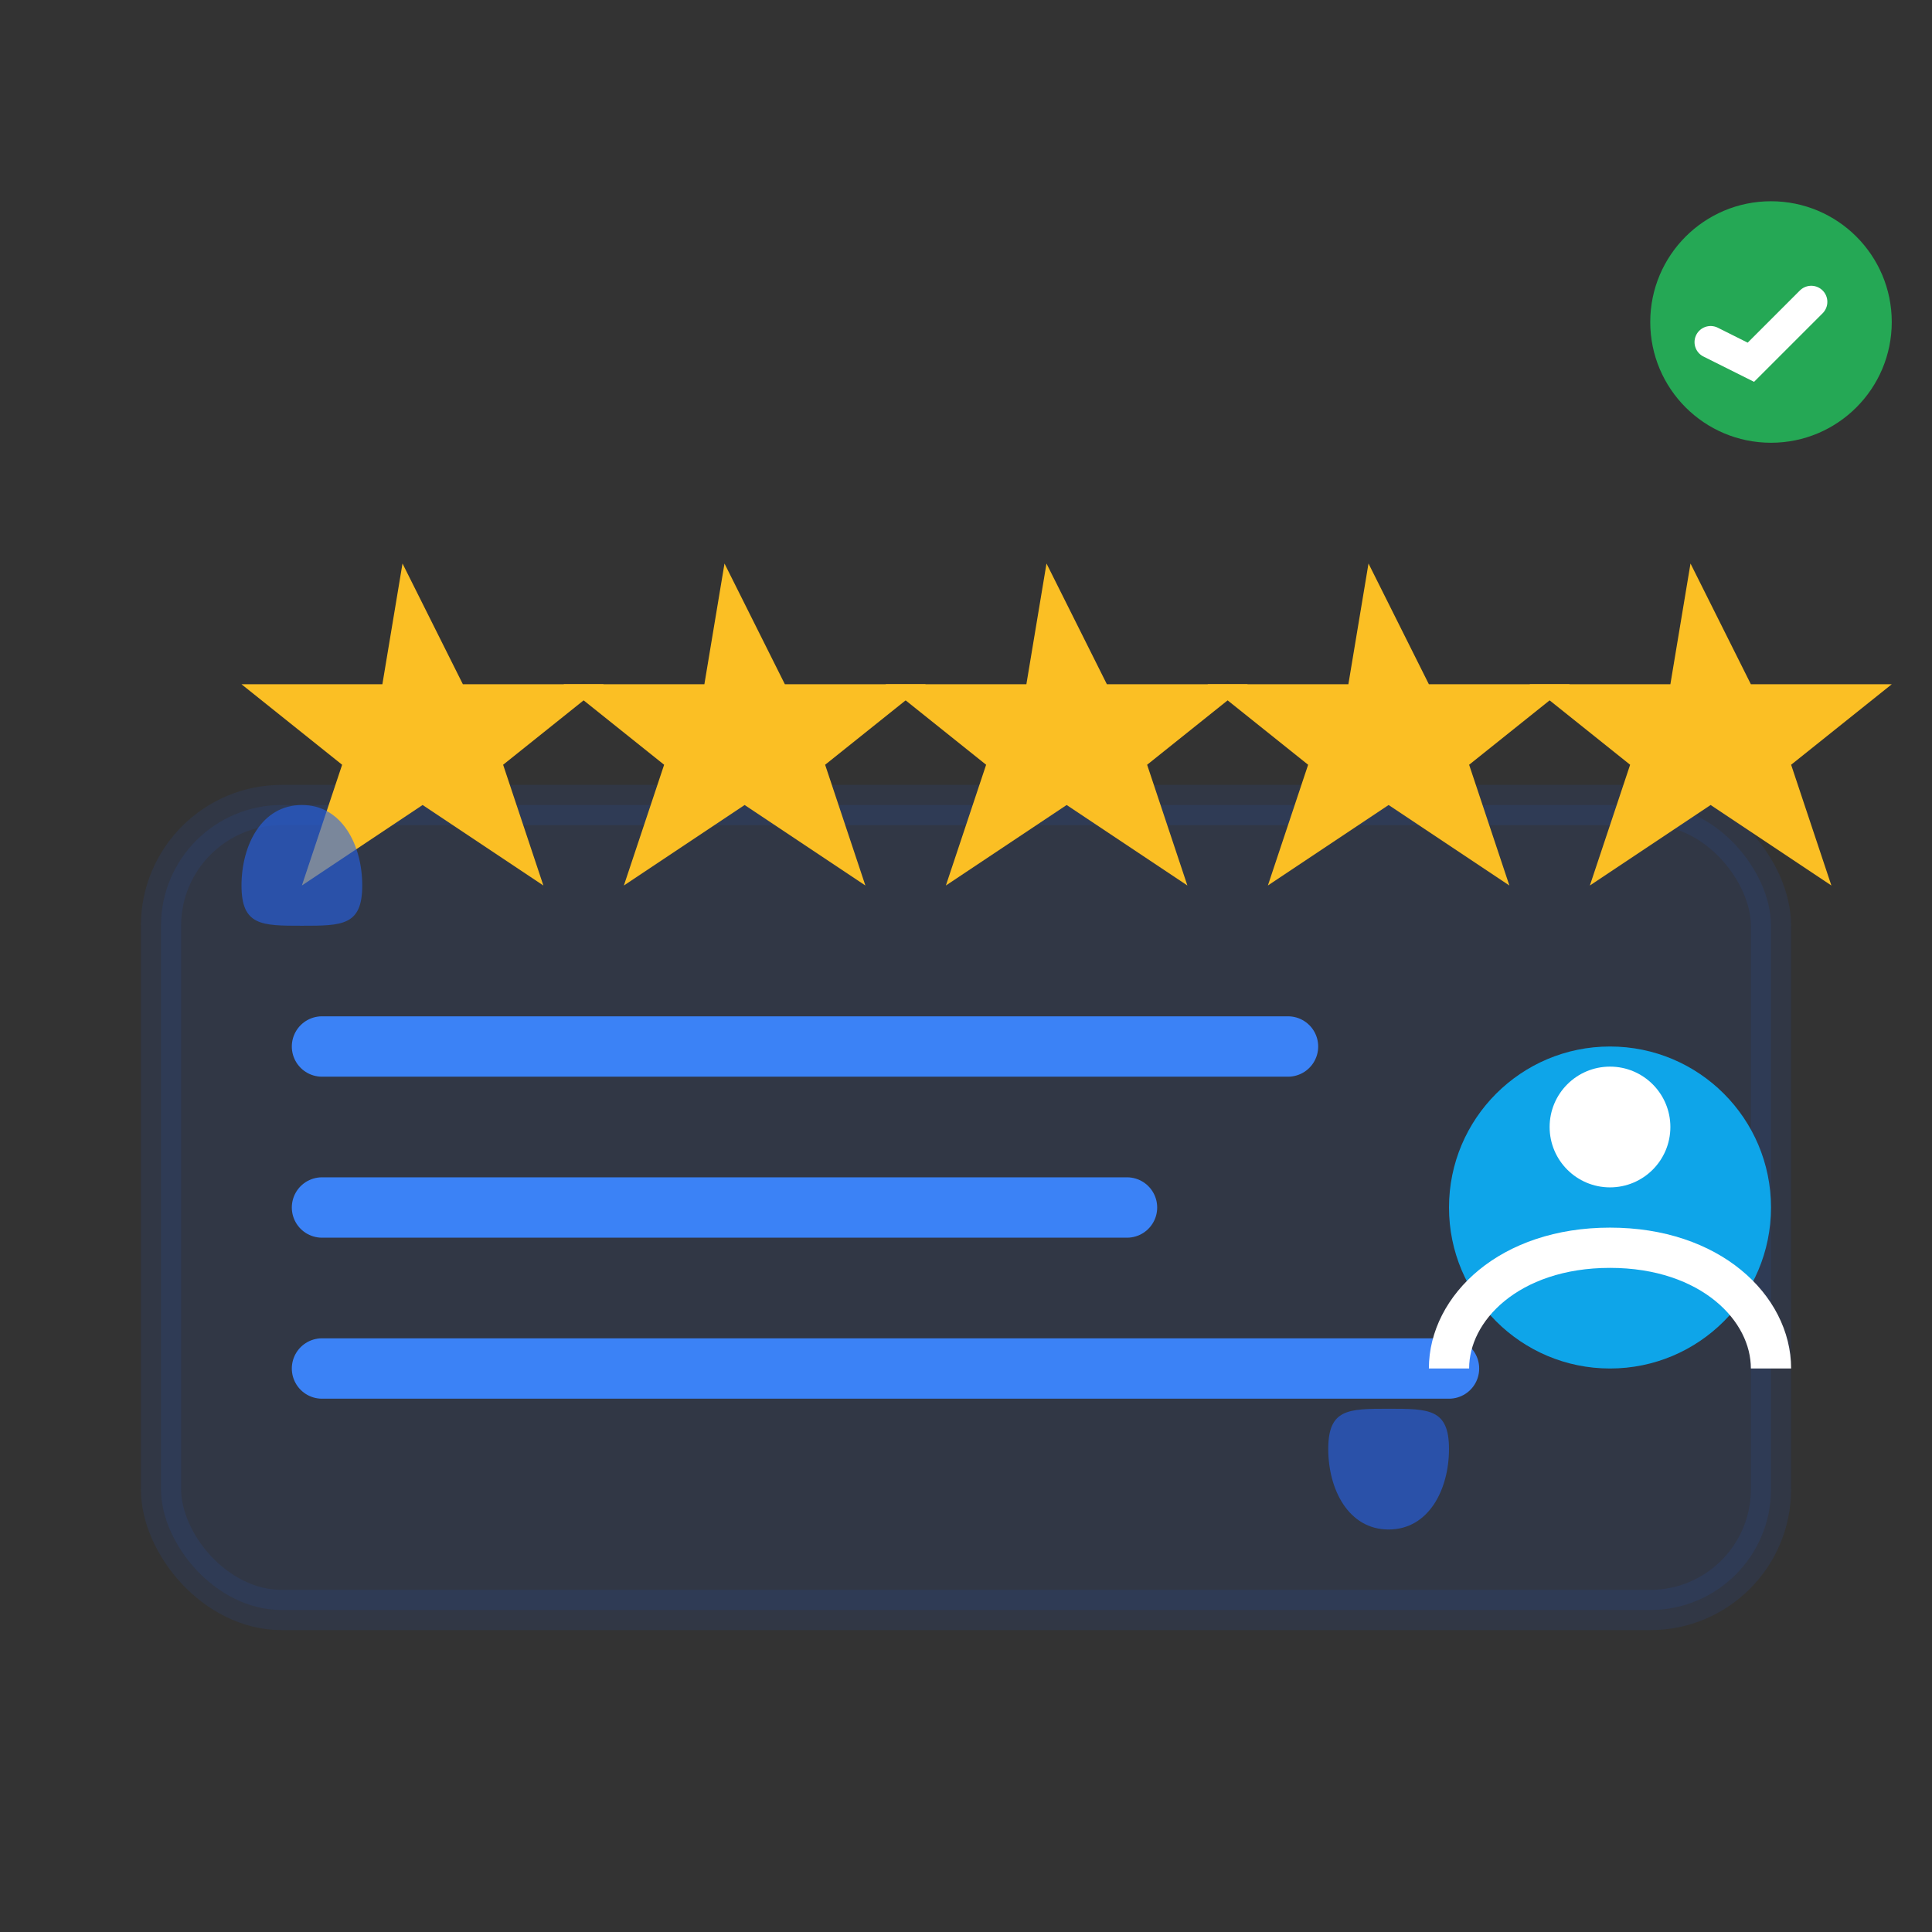 <svg width="48" height="48" viewBox="0 0 48 48" fill="none" xmlns="http://www.w3.org/2000/svg">
  <rect x="0" y="0" width="48" height="48" fill="#333333" stroke="none"/>
  <!-- Review stars background -->
  <rect x="4" y="20" width="40" height="20" rx="3" fill="#2563eb" opacity="0.1" stroke="#2563eb" stroke-width="1"/>
  
  <!-- Five rating stars -->
  <g fill="#fbbf24">
    <path d="M10 14l1.5 3h3.5l-2.5 2 1 3-3-2-3 2 1-3-2.5-2h3.5z"/>
    <path d="M18 14l1.5 3h3.5l-2.5 2 1 3-3-2-3 2 1-3-2.5-2h3.5z"/>
    <path d="M26 14l1.5 3h3.5l-2.5 2 1 3-3-2-3 2 1-3-2.5-2h3.5z"/>
    <path d="M34 14l1.5 3h3.5l-2.5 2 1 3-3-2-3 2 1-3-2.5-2h3.5z"/>
    <path d="M42 14l1.5 3h3.5l-2.5 2 1 3-3-2-3 2 1-3-2.5-2h3.5z"/>
  </g>
  
  <!-- Review content lines -->
  <line x1="8" y1="26" x2="32" y2="26" stroke="#3b82f6" stroke-width="1.5" stroke-linecap="round"/>
  <line x1="8" y1="30" x2="28" y2="30" stroke="#3b82f6" stroke-width="1.5" stroke-linecap="round"/>
  <line x1="8" y1="34" x2="36" y2="34" stroke="#3b82f6" stroke-width="1.5" stroke-linecap="round"/>
  
  <!-- User avatar -->
  <circle cx="40" cy="30" r="4" fill="#0ea5e9"/>
  <circle cx="40" cy="28" r="1.5" fill="#ffffff"/>
  <path d="M36 34c0-1.5 1.5-3 4-3s4 1.5 4 3" stroke="#ffffff" stroke-width="1" fill="none"/>
  
  <!-- Quote marks -->
  <path d="M6 22c0-1 0.5-2 1.5-2s1.5 1 1.5 2-0.5 1-1.5 1-1.5 0-1.5-1z" fill="#2563eb" opacity="0.6"/>
  <path d="M36 36c0 1-0.5 2-1.5 2s-1.5-1-1.5-2 0.5-1 1.5-1 1.5 0 1.5 1z" fill="#2563eb" opacity="0.6"/>
  
  <!-- Thumbs up indicator -->
  <circle cx="44" cy="8" r="3" fill="#22c55e" opacity="0.8"/>
  <path d="M42.5 8.5l1 0.5 1.5-1.5" stroke="#ffffff" stroke-width="0.8" fill="none" stroke-linecap="round"/>
</svg>
